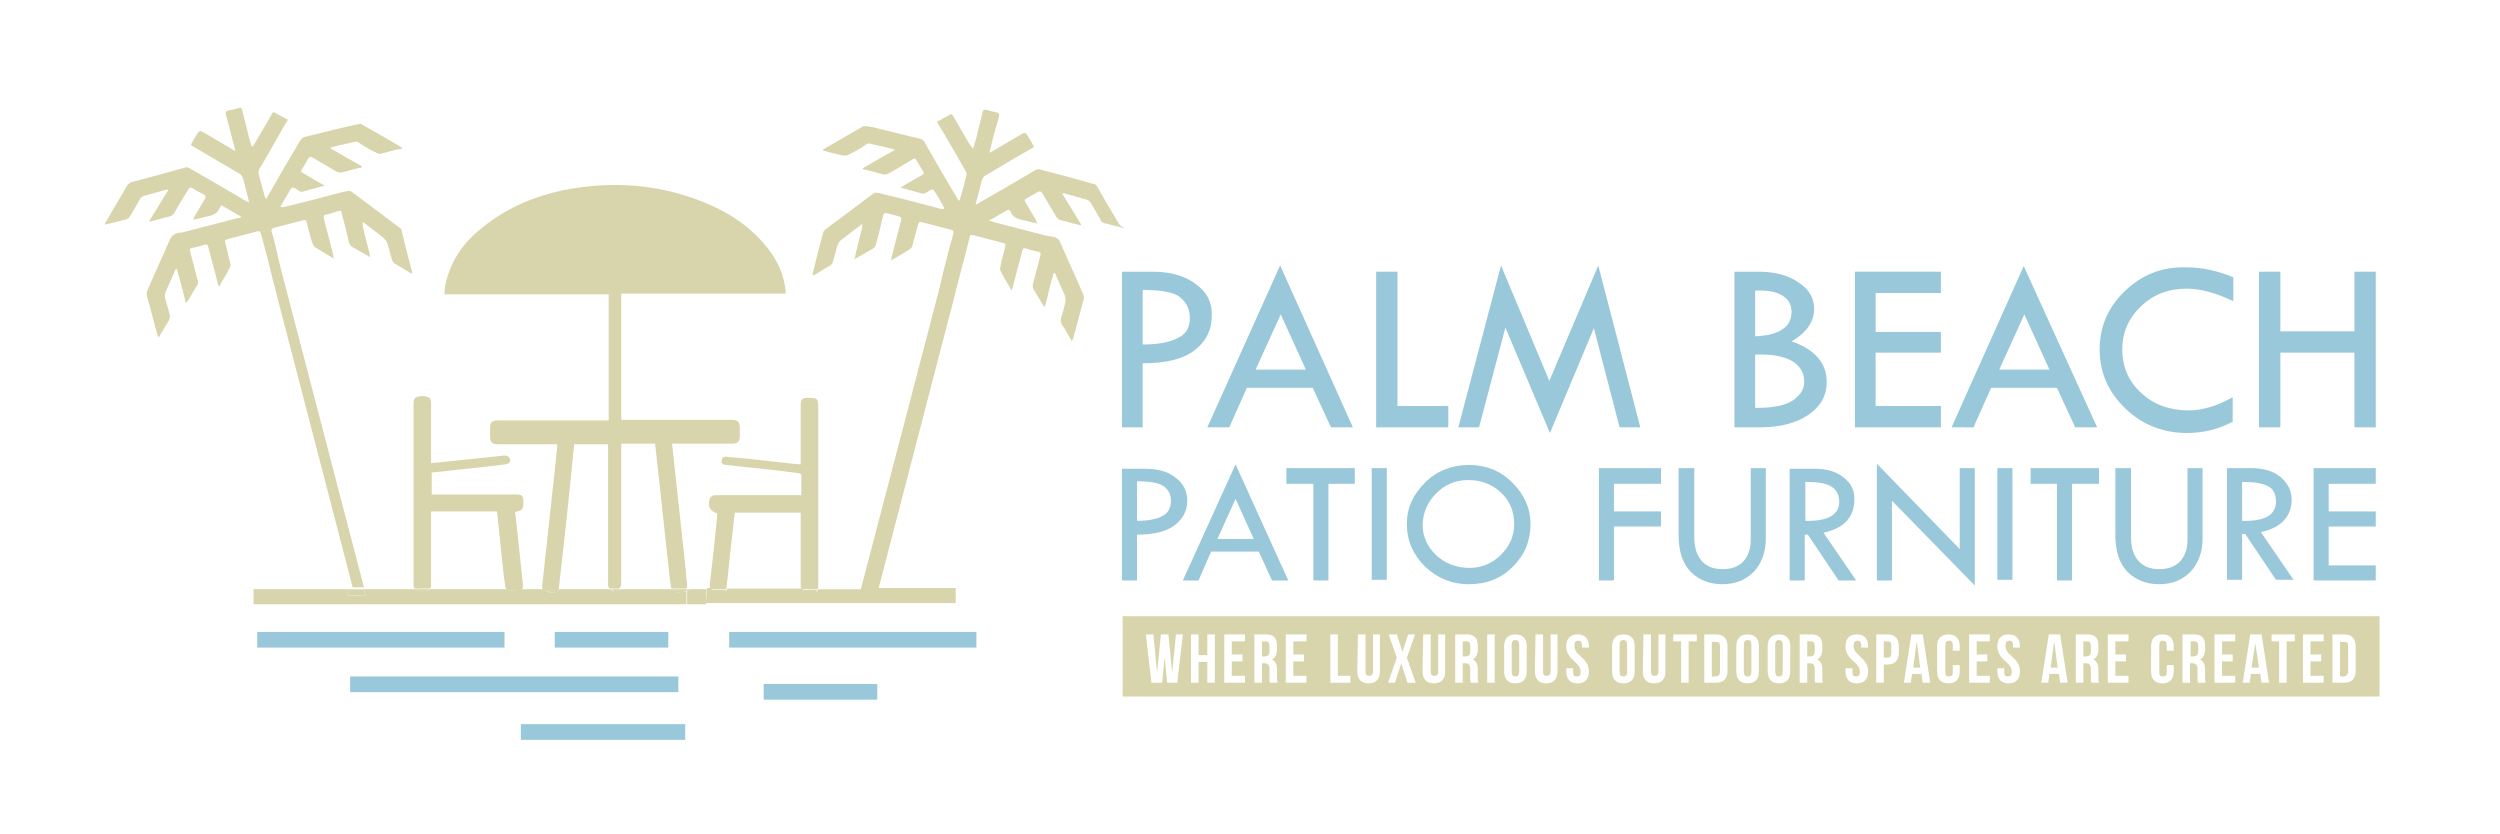 <?xml version="1.0" encoding="utf-8"?>
<!-- Generator: Adobe Illustrator 24.2.3, SVG Export Plug-In . SVG Version: 6.00 Build 0)  -->
<svg version="1.1" id="Layer_1" xmlns="http://www.w3.org/2000/svg" xmlns:xlink="http://www.w3.org/1999/xlink" x="0px" y="0px"
	 width="398.4px" height="132.9px" viewBox="0 0 398.4 132.9" style="enable-background:new 0 0 398.4 132.9;" xml:space="preserve"
	>
<style type="text/css">
	.st0{fill:#D8D5AC;}
	.st1{fill:#99C8DA;}
</style>
<path class="st0" d="M109,94.3c-1.1,0.2-1.5,0.1-1.7-0.4h-8.4c-0.2,0.2-0.6,0.3-1,0.3c-0.2,0-0.4-0.1-0.6-0.3H89
	c-0.1,0.4-0.5,0.6-1.1,0.5c-0.2,0-0.4,0-0.6-0.1c-0.4-0.1-0.6-0.2-0.8-0.4h-3.6c0,0,0,0-0.1,0c-0.6,0.2-1.3,0.2-1.9,0.1
	c-0.1,0-0.1-0.1-0.2-0.1H68.5c-0.2,0.2-0.5,0.3-1.1,0.3c-0.2,0-0.4,0-0.6,0c-0.3,0-0.5-0.1-0.7-0.3H58c0.1,0.3,0.2,0.7,0.3,1h-2.8
	c-0.1-0.3-0.2-0.7-0.3-1H40.4v2.4h69v-2.1C109.3,94.3,109.1,94.3,109,94.3z"/>
<path class="st0" d="M136.5,94.9c0.1-0.3,0.2-0.7,0.3-1h-6.4c-0.1,0.2-0.2,0.4-0.4,0.4c-0.6,0.1-1.3,0.1-1.9-0.1
	c-0.1,0-0.2-0.2-0.2-0.4h-12c-0.2,0.5-0.5,0.6-1.3,0.5c-0.1,0-0.3,0-0.4-0.1c-0.5-0.1-0.8-0.2-0.9-0.5h-0.6l-0.2,2.4h-3l0,0h42.8
	v-2.4h-12.7c-0.1,0.3-0.2,0.7-0.3,1h-2.8V94.9z"/>
<path class="st0" d="M112.6,93.9h-2.8c-0.1,0.1-0.2,0.2-0.3,0.3v2.1h3L112.6,93.9z"/>
<path class="st1" d="M55.8,110.3c14.6,0,37.7,0,52.3,0c0-0.9,0-1.7,0-2.5c-14.6,0-37.7,0-52.3,0C55.8,108.6,55.8,109.4,55.8,110.3z"
	/>
<path class="st1" d="M116.2,103.2c13.2,0,26.3,0,39.4,0c0-0.8,0-1.6,0-2.5c-13.2,0-26.3,0-39.4,0
	C116.2,101.6,116.2,102.4,116.2,103.2z"/>
<path class="st1" d="M41,103.2c13.1,0,26.2,0,39.4,0c0-0.9,0-1.7,0-2.5c-13.2,0-26.2,0-39.4,0C41,101.6,41,102.4,41,103.2z"/>
<path class="st1" d="M88.4,100.7c0,0.9,0,1.7,0,2.5c6,0,12,0,18.1,0c0-0.9,0-1.7,0-2.5C100.5,100.7,94.5,100.7,88.4,100.7z"/>
<path class="st1" d="M83,117.9c6,0,20.2,0,26.2,0c0-0.9,0-1.7,0-2.5c-6.1,0-20.2,0-26.2,0C83,116.2,83,117,83,117.9z"/>
<path class="st1" d="M139.8,109c-6.1,0-12,0-18.1,0c0,0.9,0,1.7,0,2.5c6,0,12,0,18.1,0C139.8,110.6,139.8,109.8,139.8,109z"/>
<path class="st0" d="M89.1,93.4c0.7-6.2,1.4-12.4,2-18.6c0.1-1.3,0.3-2.7,0.4-4c1.8,0,3.6,0,5.4,0c0,0.3,0,0.6,0,0.8
	c0,7,0,13.9,0,20.9c0,0.2,0,0.5,0,0.7c0,0.3,0.1,0.5,0.3,0.6h1.5c0.2-0.2,0.3-0.5,0.3-1c0-7.1,0-14.2,0-21.3c0-0.3,0-0.5,0-0.8
	c1.9,0,3.6,0,5.4,0c0,0.4,0.1,0.7,0.1,1c0.8,7,1.5,14,2.3,21c0.1,0.5,0.1,0.8,0.2,1.1h2.1h0.3c0.1-0.2,0.1-0.4,0.1-0.7
	c-0.1-0.7-0.2-1.4-0.2-2.1c-0.6-5.8-1.3-11.7-1.9-17.5c-0.1-0.9-0.2-1.8-0.3-2.8c0.3,0,0.5,0,0.8,0c2.9,0,5.8,0,8.7,0
	c1,0,1.3-0.3,1.3-1.3c0-0.4,0-0.7,0-1.1c0-1.1-0.3-1.4-1.4-1.4c-5.6,0-11.2,0-16.7,0c-0.3,0-0.5,0-0.8,0c0-6.8,0-13.4,0-20.1
	c8.8,0,17.5,0,26.2,0c0-0.1,0-0.2,0-0.2c0-0.1,0-0.2,0-0.3c-0.3-2.6-1.3-4.8-2.9-6.8c-2.7-3.4-6.2-5.7-10.2-7.3
	c-7.2-2.9-14.7-3.4-22.3-1.9C85.4,31.2,81,33,77.2,36c-3,2.3-5.2,5.1-6.1,8.9c-0.2,0.6-0.2,1.3-0.3,2c8.8,0,17.5,0,26.2,0
	c0,6.7,0,13.4,0,20.1c-0.3,0-0.5,0-0.8,0c-3.4,0-6.8,0-10.1,0c-2.3,0-4.5,0-6.8,0c-0.9,0-1.2,0.3-1.2,1.2c0,0.4,0,0.9,0,1.3
	c0,1,0.3,1.3,1.3,1.3c2.9,0,5.7,0,8.6,0c0.2,0,0.5,0,0.8,0c0,0.2,0,0.3,0,0.4c-0.5,5-1.1,10-1.6,14.9c-0.3,2.4-0.5,4.8-0.8,7.2
	c0,0.3,0,0.5,0.1,0.7H89C89.1,93.8,89.1,93.6,89.1,93.4z"/>
<path class="st0" d="M87.3,94.3c0.2,0,0.4,0,0.6,0.1c0.7,0.1,1,0,1.1-0.5h-2.5C86.7,94.1,86.9,94.3,87.3,94.3z"/>
<path class="st0" d="M107.3,93.9c0.2,0.6,0.6,0.6,1.7,0.4c0.2,0,0.3-0.1,0.4-0.1v-0.3H107.3z"/>
<path class="st0" d="M97.9,94.2c0.4,0.1,0.7,0,1-0.3h-1.5C97.5,94,97.7,94.1,97.9,94.2z"/>
<path class="st0" d="M109.4,94.2c0.2-0.1,0.3-0.2,0.3-0.3h-0.3V94.2z"/>
<path class="st0" d="M68.7,92.9c0-3.6,0-7.2,0-10.7c0-0.2,0-0.5,0-0.7c3.5,0,7,0,10.5,0c0.2,1.9,0.4,3.8,0.6,5.7
	c0.2,2,0.4,4,0.7,6.1c0,0.2,0.1,0.5,0.3,0.7H83c0.5-0.2,0.3-0.8,0.3-1.2c-0.3-2.8-0.6-5.7-0.9-8.5c-0.1-0.9-0.2-1.8-0.3-2.7
	c1.2-0.3,1.3-0.4,1.3-1.6c0-0.1,0-0.2,0-0.2c0-0.8-0.3-1-1.1-1c-4.2,0-8.5,0-12.7,0c-0.2,0-0.5,0-0.8,0c0-1.2,0-2.3,0-3.5
	c2.2-0.2,4.4-0.5,6.6-0.7c1.7-0.2,3.5-0.4,5.2-0.6c0.6-0.1,0.9-0.5,0.6-1c-0.2-0.4-0.6-0.4-0.9-0.4c-2.8,0.3-5.7,0.6-8.5,0.9
	c-1,0.1-2,0.2-3.1,0.3c0-0.3,0-0.6,0-0.9c0-2.9,0-5.8,0-8.7c0-0.5-0.1-0.8-0.7-1c-0.9-0.2-1.8,0-2,0.4c-0.1,0.3-0.1,0.6-0.1,1
	c0,9.4,0,18.8,0,28.2c0,0.1,0,0.3,0,0.4c0,0.3,0.1,0.5,0.2,0.6h2.4C68.7,93.7,68.7,93.4,68.7,92.9z"/>
<path class="st0" d="M66.8,94.2c0.2,0,0.4,0,0.6,0c0.6,0,0.9-0.1,1.1-0.3h-2.4C66.3,94.1,66.5,94.2,66.8,94.2z"/>
<path class="st0" d="M80.9,94c0.6,0.1,1.3,0.1,1.9-0.1c0,0,0,0,0.1,0h-2.2C80.8,94,80.9,94,80.9,94z"/>
<path class="st0" d="M115.8,93.4c0.3-2.4,0.5-4.9,0.8-7.3c0.2-1.5,0.3-2.9,0.5-4.4c3.5,0,7,0,10.5,0c0,0.3,0,0.5,0,0.8
	c0,3.6,0,7.2,0,10.8c0,0.2,0,0.4,0.1,0.6h2.6c0.1-0.2,0.1-0.5,0.1-0.8c0-9.3,0-18.6,0-28c0-1.6-0.1-1.7-1.7-1.7
	c-0.9,0-1.1,0.3-1.1,1.1c0,2.9,0,5.8,0,8.7c0,0.2,0,0.4,0,0.8c-0.5,0-0.9-0.1-1.3-0.1c-3.5-0.4-6.9-0.8-10.4-1.1
	c-0.5-0.1-0.9,0.1-0.9,0.6c-0.1,0.5,0.3,0.7,0.8,0.7c0.9,0.1,1.8,0.2,2.7,0.3c2.9,0.3,5.8,0.6,8.7,1c0.2,0,0.5,0.2,0.5,0.3
	c0,1,0,2.1,0,3.2c-2.1,0-4.1,0-6.1,0c-2.5,0-4.9,0-7.4,0c-0.5,0-0.9,0.1-1.1,0.6c-0.4,1.2,0.1,2,1.2,2.3c0,0.1,0,0.2,0,0.3
	c-0.2,2-0.4,3.9-0.6,5.9c-0.2,1.7-0.4,3.5-0.6,5.2c0,0.3,0,0.6,0.1,0.7h2.6C115.7,93.8,115.8,93.6,115.8,93.4z"/>
<path class="st0" d="M127.9,94.3c0.6,0.1,1.3,0.2,1.9,0.1c0.2-0.1,0.4-0.2,0.4-0.4h-2.6C127.7,94.1,127.8,94.2,127.9,94.3z"/>
<path class="st0" d="M114,94.4c0.1,0,0.3,0,0.4,0.1c0.8,0.1,1.1,0,1.3-0.5h-2.6C113.2,94.2,113.5,94.3,114,94.4z"/>
<path class="st0" d="M45.4,45.3c-0.5-1.9-1-3.8-1.4-5.7c-0.2-0.9-0.4-1.7-0.7-2.6c-0.1-0.4,0-0.6,0.4-0.7c1.5-0.4,3.1-0.8,4.6-1.2
	c0.4-0.1,0.5,0,0.6,0.4c0.3,1.1,0.5,2.2,0.9,3.3c0.1,0.2,0.2,0.5,0.4,0.6c0.8,0.5,1.5,0.9,2.3,1.4c0.2,0.1,0.4,0.2,0.7,0.4
	c-0.1-0.3-0.1-0.4-0.1-0.6c-0.5-1.9-1-3.9-1.5-5.8c-0.1-0.3,0-0.5,0.3-0.6c0.6-0.1,1.2-0.3,1.8-0.5c0.7-0.2,0.7-0.2,0.8,0.5
	c0.4,1.5,0.8,3,1.1,4.4c0.1,0.4,0.3,0.6,0.6,0.8c0.5,0.3,1.1,0.6,1.6,0.9c0.4,0.2,0.7,0.4,1.2,0.7c-0.1-0.3-0.1-0.4-0.1-0.6
	c-0.4-1.5-0.8-3-1.1-4.4c0-0.2,0-0.3,0-0.5l0.1-0.1c0.1,0.1,0.1,0.1,0.2,0.2c1,0.7,2,1.5,3,2.3c0.2,0.2,0.5,0.5,0.6,0.8
	c0.3,0.9,0.5,1.9,0.8,2.8c0.1,0.2,0.2,0.4,0.4,0.5c0.8,0.5,1.7,1,2.5,1.5c0.1,0,0.2,0.1,0.3,0.1c0-0.1,0-0.1,0-0.2
	c-0.6-2.2-1.2-4.5-1.7-6.7c0-0.2-0.2-0.3-0.3-0.4c-0.7-0.5-1.3-1-2-1.5c-1.9-1.4-3.7-2.8-5.6-4.2c-0.1-0.1-0.4-0.2-0.5-0.2
	c-0.5,0.1-0.9,0.2-1.4,0.3c-3,0.8-6,1.6-9,2.3c-0.1,0-0.3,0-0.4,0l-0.1-0.1c0.6-1,1.1-1.9,1.7-2.9c0.1-0.1,0.3-0.1,0.4-0.1
	c0.3,0.1,0.5,0.3,0.8,0.5s0.5,0.2,0.8,0.1c0.7-0.2,1.4-0.4,2.2-0.6c0.3-0.1,0.7-0.2,1.1-0.3c-0.1-0.1-0.2-0.2-0.3-0.2
	c-1-0.6-2.1-1.2-3.1-1.8c-0.3-0.2-0.4-0.3-0.2-0.6c0.4-0.6,0.7-1.2,1-1.7c0.2-0.3,0.4-0.4,0.7-0.2c1.3,0.8,2.6,1.5,3.9,2.3
	c0.2,0.1,0.5,0.1,0.7,0.1c0.9-0.2,1.8-0.5,2.7-0.7c0.2,0,0.4-0.1,0.5-0.1c0-0.1,0-0.1,0.1-0.2c-1.7-0.9-3.3-1.9-5.1-2.9
	c0.3-0.1,0.4-0.2,0.5-0.2c1.1-0.3,2.3-0.5,3.4-0.8c0.3-0.1,0.5,0,0.8,0.2c0.5,0.4,1.1,0.7,1.6,1c0.4,0.2,0.8,0.4,1.2,0.6
	c0.2,0.1,0.4,0.2,0.6,0.1c1.1-0.3,2.2-0.6,3.3-0.8c0,0,0.1,0,0.1-0.1s0-0.1-0.1-0.1c-2.1-1.3-4.3-2.5-6.4-3.7
	c-0.1-0.1-0.3-0.1-0.5,0c-0.7,0.1-1.3,0.3-1.9,0.4c-2.2,0.5-4.4,1.1-6.6,1.6c-0.3,0.1-0.5,0.2-0.7,0.5c-1.8,3-3.6,6.1-5.3,9.1
	c0,0.1-0.1,0.2-0.2,0.3c-0.1-0.1-0.1-0.2-0.2-0.3c-0.3-1.3-0.7-2.5-1-3.8c0-0.2,0-0.4,0.1-0.6c1-1.7,2-3.4,3-5.2
	c0.5-0.9,1-1.8,1.6-2.7c-0.7-0.4-1.4-0.7-2-1.1c-0.3-0.2-0.5-0.1-0.6,0.2c-0.8,1.5-1.7,2.9-2.5,4.3c-0.2,0.3-0.3,0.6-0.6,0.9
	C40.1,23.2,40,23.1,40,23c-0.1-0.5-0.3-0.9-0.4-1.4c-0.3-1.4-0.7-2.7-1-4.1c-0.1-0.3-0.2-0.4-0.5-0.3c-0.6,0.2-1.1,0.3-1.7,0.4
	c-0.4,0.1-0.5,0.3-0.4,0.7c0.5,1.7,0.9,3.5,1.4,5.2c0,0.2,0,0.3,0.1,0.6c-0.2-0.1-0.3-0.1-0.3-0.2c-1.5-0.9-2.9-1.7-4.4-2.6
	c-1-0.6-1-0.6-1.6,0.4c-0.3,0.4-0.5,0.9-0.8,1.4c0.1,0.1,0.2,0.1,0.3,0.2c2.5,1.5,5,2.9,7.5,4.4c0.2,0.1,0.4,0.4,0.5,0.6
	c0.3,1.2,0.6,2.3,0.9,3.5c0,0.1,0,0.3,0.1,0.5c-0.2-0.1-0.3-0.2-0.4-0.2c-3-1.8-6-3.5-9.1-5.3c-0.2-0.1-0.5-0.2-0.7-0.1
	c-2.9,0.8-5.7,1.6-8.5,2.3c-0.3,0.1-0.5,0.3-0.7,0.5c-1.2,2-2.3,4-3.5,6c0,0.1-0.1,0.2-0.1,0.3c0.2,0,0.3-0.1,0.4-0.1
	c1-0.2,1.9-0.5,2.9-0.7c0.3-0.1,0.5-0.2,0.7-0.5c0.5-0.9,1.1-1.8,1.6-2.8c0.2-0.3,0.4-0.4,0.7-0.5c1.1-0.3,2.2-0.6,3.2-0.9
	c0.2,0,0.3,0,0.5-0.1l0.1,0.1c-1,1.6-2,3.3-3,4.9l0.1,0.1c0.1,0,0.3-0.1,0.4-0.1c0.9-0.2,1.8-0.5,2.7-0.7c0.4-0.1,0.6-0.3,0.8-0.6
	c0.7-1.3,1.5-2.5,2.2-3.7c0.2-0.3,0.3-0.4,0.7-0.2c0.6,0.4,1.2,0.7,1.8,1c0.3,0.2,0.3,0.3,0.2,0.6c-0.6,1-1.1,1.9-1.7,2.9
	c-0.1,0.1-0.1,0.3-0.2,0.5c0.2,0,0.4-0.1,0.5-0.1c0.6-0.1,1.1-0.3,1.7-0.4c1-0.2,1.7-0.5,2.1-1.5c0.1-0.3,0.3-0.3,0.5-0.1
	c0.9,0.5,1.7,1,2.6,1.5c0.1,0,0.1,0.1,0.3,0.2c-0.3,0.1-0.6,0.2-0.8,0.2c-2.7,0.7-5.4,1.4-8.1,2.1c-0.4,0.1-0.7,0.2-1.1,0.2
	c-0.6,0.1-1.1,0.4-1.4,1c-1.1,2.6-2.3,5.1-3.4,7.7c-0.2,0.4-0.4,0.8-0.3,1.3c0.6,2.1,1.1,4.2,1.7,6.3c0,0.1,0.1,0.2,0.2,0.4
	c0.1-0.2,0.2-0.3,0.2-0.4c0.5-0.8,0.9-1.5,1.4-2.3c0.2-0.3,0.2-0.7,0.1-1.1c-0.2-0.9-0.5-1.7-0.7-2.6c-0.1-0.3,0-0.6,0.1-0.9
	c0.4-0.9,0.8-1.8,1.2-2.7c0.1-0.3,0.3-0.6,0.4-0.9c0.1,0,0.1,0,0.2,0c0.2,0.9,0.5,1.7,0.7,2.6c0.2,0.9,0.5,1.8,0.7,2.8
	c0.1-0.1,0.2-0.2,0.3-0.3c0.5-0.8,1-1.7,1.5-2.5c0.2-0.3,0.2-0.5,0.1-0.8c-0.4-1.5-0.8-3.1-1.2-4.6c-0.1-0.4,0-0.6,0.4-0.6
	c0.6-0.1,1.3-0.3,1.9-0.5c0.4-0.1,0.5,0,0.6,0.4c0.5,1.9,1,3.8,1.5,5.7c0,0.2,0.1,0.3,0.2,0.6c0.6-1.1,1.2-2,1.7-3
	c0.1-0.2,0.2-0.5,0.1-0.7c-0.3-1.1-0.5-2.2-0.8-3.3c-0.1-0.4,0-0.5,0.4-0.6c1.5-0.4,3.1-0.8,4.6-1.2c0.5-0.1,0.5-0.1,0.7,0.4
	c0.7,2.5,1.3,4.9,1.9,7.4c0.5,1.8,0.9,3.6,1.4,5.4c0.3,1.2,6.9,26.6,11.3,43.5H58C53.4,76,46,47.6,45.4,45.3z M44.2,45.2
	c0.1-0.1,0.2-0.3,0.3-0.4C44.4,45,44.3,45.1,44.2,45.2z"/>
<path class="st0" d="M58.3,94.9c-0.1-0.3-0.2-0.7-0.3-1h-2.8c0.1,0.3,0.2,0.7,0.3,1H58.3z"/>
<path class="st0" d="M178.4,35.8c-1.2-2-2.4-4-3.5-6c-0.2-0.3-0.4-0.5-0.7-0.5c-2.8-0.8-5.7-1.6-8.5-2.3c-0.2-0.1-0.5,0-0.7,0.1
	c-3,1.8-6,3.5-9.1,5.3c-0.1,0.1-0.2,0.1-0.4,0.2c0-0.3,0-0.4,0.1-0.5c0.3-1.2,0.6-2.3,0.9-3.5c0.1-0.2,0.3-0.5,0.5-0.6
	c2.5-1.5,5-3,7.5-4.4c0.1,0,0.1-0.1,0.3-0.2c-0.3-0.5-0.5-0.9-0.8-1.4c-0.6-1-0.6-1-1.6-0.4c-1.5,0.9-2.9,1.7-4.4,2.6
	c-0.1,0-0.2,0.1-0.3,0.2c0-0.2,0-0.4,0.1-0.6c0.4-1.7,0.9-3.5,1.4-5.2c0.1-0.4,0-0.6-0.4-0.7c-0.6-0.1-1.1-0.3-1.7-0.4
	c-0.3-0.1-0.4,0-0.5,0.3c-0.3,1.4-0.7,2.7-1,4.1c-0.1,0.5-0.3,0.9-0.4,1.4c0,0.1-0.1,0.2-0.2,0.4c-0.2-0.4-0.4-0.6-0.6-0.9
	c-0.8-1.4-1.7-2.9-2.5-4.3c-0.2-0.3-0.3-0.4-0.6-0.2c-0.6,0.4-1.3,0.7-2,1.1c0.6,1,1.1,1.8,1.6,2.7c1,1.7,2,3.4,3,5.2
	c0.1,0.2,0.2,0.4,0.1,0.6c-0.3,1.3-0.6,2.5-1,3.8c0,0.1-0.1,0.2-0.2,0.3c-0.1-0.1-0.2-0.2-0.2-0.3c-1.8-3-3.6-6.1-5.3-9.1
	c-0.2-0.3-0.4-0.4-0.7-0.5c-2.2-0.5-4.4-1.1-6.6-1.6c-0.6-0.2-1.3-0.3-1.9-0.4c-0.2,0-0.4,0-0.5,0c-2.1,1.2-4.3,2.5-6.4,3.7
	c0,0,0,0-0.1,0.1l0.1,0.1c1.1,0.3,2.2,0.6,3.3,0.8c0.2,0,0.4,0,0.6-0.1c0.4-0.2,0.8-0.4,1.2-0.6c0.5-0.3,1.1-0.6,1.6-1
	c0.2-0.2,0.5-0.3,0.8-0.2c1.1,0.3,2.3,0.5,3.4,0.8c0.1,0,0.3,0.1,0.5,0.2c-1.8,1-3.4,1.9-5.1,2.9c0,0.1,0,0.1,0.1,0.2
	c0.2,0,0.4,0.1,0.5,0.1c0.9,0.2,1.8,0.5,2.7,0.7c0.2,0,0.5,0,0.7-0.1c1.3-0.7,2.6-1.5,3.9-2.3c0.3-0.2,0.5-0.2,0.7,0.2
	c0.3,0.6,0.7,1.2,1,1.7c0.2,0.3,0.1,0.5-0.2,0.6c-1,0.6-2.1,1.2-3.1,1.8c-0.1,0-0.1,0.1-0.3,0.2c0.4,0.1,0.8,0.2,1.1,0.3
	c0.7,0.2,1.5,0.4,2.2,0.6c0.3,0.1,0.5,0.1,0.8-0.1s0.5-0.3,0.8-0.5c0.1,0,0.4,0,0.4,0.1c0.6,0.9,1.2,1.9,1.7,2.9l-0.1,0.1
	c-0.1,0-0.3,0-0.4,0c-3-0.8-6-1.6-9-2.3c-0.5-0.1-0.9-0.3-1.4-0.3c-0.2,0-0.4,0.1-0.5,0.2c-1.9,1.4-3.7,2.8-5.6,4.2
	c-0.7,0.5-1.4,1-2,1.5c-0.1,0.1-0.3,0.3-0.3,0.4c-0.6,2.2-1.2,4.5-1.7,6.7c0,0,0,0.1,0,0.2c0.1,0,0.2-0.1,0.3-0.1
	c0.8-0.5,1.7-1,2.5-1.5c0.2-0.1,0.3-0.3,0.4-0.5c0.3-0.9,0.5-1.9,0.8-2.8c0.1-0.3,0.3-0.6,0.6-0.8c1-0.8,2-1.5,3-2.3
	c0.1,0,0.1-0.1,0.2-0.2l0.1,0.1c0,0.2,0,0.3,0,0.5c-0.4,1.5-0.8,3-1.1,4.4c0,0.1-0.1,0.3-0.1,0.6c0.5-0.3,0.8-0.5,1.2-0.7
	c0.5-0.3,1.1-0.6,1.6-0.9c0.3-0.2,0.5-0.4,0.6-0.8c0.4-1.5,0.8-3,1.1-4.4c0.2-0.6,0.2-0.6,0.8-0.5c0.6,0.2,1.2,0.3,1.8,0.5
	c0.3,0.1,0.4,0.2,0.3,0.6c-0.5,1.9-1,3.9-1.5,5.8c0,0.1-0.1,0.3-0.1,0.6c0.3-0.2,0.5-0.3,0.7-0.4c0.8-0.5,1.6-0.9,2.3-1.4
	c0.2-0.1,0.4-0.4,0.4-0.6c0.3-1.1,0.6-2.2,0.9-3.3c0.1-0.4,0.3-0.5,0.6-0.4c1.5,0.4,3.1,0.8,4.6,1.2c0.4,0.1,0.5,0.3,0.4,0.7
	c-0.2,0.9-0.5,1.7-0.7,2.6c-0.5,1.9-1,3.8-1.4,5.7c-0.6,2.3-8,30.7-12.7,48.6h2.8c4.4-16.9,11-42.3,11.3-43.5
	c0.5-1.8,0.9-3.6,1.4-5.4c0.6-2.5,1.3-4.9,1.9-7.4c0.1-0.5,0.1-0.5,0.7-0.4c1.5,0.4,3.1,0.8,4.6,1.2c0.4,0.1,0.5,0.3,0.4,0.6
	c-0.3,1.1-0.6,2.2-0.8,3.3c-0.1,0.2,0,0.5,0.1,0.7c0.5,1,1.1,1.9,1.7,3c0.1-0.3,0.2-0.4,0.2-0.6c0.5-1.9,1-3.8,1.5-5.7
	c0.1-0.4,0.2-0.5,0.6-0.4c0.6,0.2,1.3,0.4,1.9,0.5c0.4,0.1,0.5,0.3,0.4,0.6c-0.4,1.5-0.8,3.1-1.2,4.6c-0.1,0.3,0,0.5,0.1,0.8
	c0.5,0.8,1,1.7,1.5,2.5c0.1,0.1,0.1,0.2,0.3,0.3c0.3-1,0.5-1.9,0.7-2.8c0.2-0.9,0.5-1.7,0.7-2.6c0.1,0,0.1,0,0.2,0
	c0.1,0.3,0.3,0.6,0.4,0.9c0.4,0.9,0.8,1.8,1.2,2.7c0.1,0.3,0.1,0.6,0.1,0.9c-0.2,0.9-0.4,1.8-0.7,2.6c-0.1,0.4-0.1,0.7,0.1,1.1
	c0.5,0.7,0.9,1.5,1.4,2.3c0.1,0.1,0.1,0.2,0.2,0.4c0.1-0.2,0.1-0.3,0.2-0.4c0.6-2.1,1.1-4.2,1.7-6.3c0.1-0.5-0.1-0.9-0.3-1.3
	c-1.1-2.6-2.3-5.1-3.4-7.7c-0.3-0.7-0.7-0.9-1.4-1c-0.4-0.1-0.7-0.1-1.1-0.2c-2.7-0.7-5.4-1.4-8.1-2.1c-0.2-0.1-0.5-0.2-0.8-0.2
	c0.1-0.1,0.2-0.2,0.3-0.2c0.9-0.5,1.7-1,2.6-1.5c0.2-0.1,0.4-0.1,0.5,0.1c0.3,1,1.1,1.3,2.1,1.5c0.6,0.1,1.1,0.3,1.7,0.4
	c0.1,0,0.3,0.1,0.5,0.1c-0.1-0.2-0.2-0.3-0.2-0.5c-0.6-1-1.1-1.9-1.7-2.9c-0.2-0.3-0.1-0.4,0.2-0.6c0.6-0.3,1.2-0.7,1.8-1
	c0.3-0.2,0.5-0.1,0.7,0.2c0.7,1.2,1.5,2.5,2.2,3.7c0.2,0.3,0.4,0.5,0.8,0.6c0.9,0.2,1.8,0.5,2.7,0.7c0.1,0,0.3,0.1,0.4,0.1l0.1-0.1
	c-1-1.6-2-3.3-3-4.9l0.1-0.1c0.2,0,0.3,0,0.5,0.1c1.1,0.3,2.2,0.6,3.2,0.9c0.3,0.1,0.5,0.2,0.7,0.5c0.5,0.9,1.1,1.8,1.6,2.8
	c0.2,0.3,0.3,0.4,0.7,0.5c1,0.2,1.9,0.5,2.9,0.7c0.1,0,0.2,0,0.4,0.1C178.5,36,178.5,35.9,178.4,35.8z"/>
<path class="st0" d="M136.5,94.9h2.8c0.1-0.3,0.2-0.7,0.3-1h-2.8C136.6,94.2,136.5,94.6,136.5,94.9z"/>
<path class="st1" d="M190.6,45.3c-1.7-1.3-4-2-6.8-2h-5v24.8h3.3V57.9c3.7,0,6.5-0.7,8.3-2.1c1.8-1.4,2.7-3.2,2.7-5.4
	C193.2,48.3,192.4,46.6,190.6,45.3z M187.8,53.8c-1.2,0.7-3.1,1.1-5.7,1.1v-8.7c3.1,0,5.2,0.4,6.1,1.3c0.9,0.8,1.4,1.8,1.4,3
	C189.7,52,189.1,53.2,187.8,53.8z"/>
<path class="st1" d="M192.4,68.1h3.5l2.8-6.3h10.5l2.9,6.3h3.5L204,42.3L192.4,68.1z M200.1,58.9l4-8.8l4,8.8H200.1z"/>
<polygon class="st1" points="230.8,64.7 222.7,64.7 222.7,43.3 219.3,43.3 219.3,68.1 230.8,68.1 "/>
<polygon class="st1" points="254,52.3 258.1,68.1 261.4,68.1 254.7,42.3 246.9,60.7 239.2,42.3 232.4,68.1 235.7,68.1 239.9,52.2 
	247,69 "/>
<path class="st1" d="M291.1,60.9c0-3.1-1.9-5.2-5.6-6.5c2.4-1.4,3.6-3.1,3.6-5.2c0-1.7-0.8-3.1-2.5-4.2c-1.6-1.1-3.7-1.7-6.3-1.7
	h-3.9v24.8h4.1c3.2,0,5.8-0.7,7.7-2C290.1,64.8,291.1,63.1,291.1,60.9z M279.8,46.3c0.2,0,0.5,0,0.8,0c1.5,0,2.7,0.3,3.6,0.9
	c0.9,0.6,1.3,1.5,1.3,2.5c0,1.2-0.5,2.2-1.5,2.8c-1,0.7-2.4,1-4.3,1.1v-7.3H279.8z M286,63.6c-1.1,0.9-3.1,1.4-6,1.4h-0.3v-8.5h1.1
	c2.1,0,3.7,0.4,4.9,1.1c1.2,0.8,1.8,1.8,1.8,3.1C287.6,61.8,287.1,62.7,286,63.6z"/>
<polygon class="st1" points="295.6,68.1 309.3,68.1 309.3,64.7 298.9,64.7 298.9,56.2 309.3,56.2 309.3,52.9 298.9,52.9 298.9,46.7 
	309.3,46.7 309.3,43.3 295.6,43.3 "/>
<path class="st1" d="M330.7,68.1h3.5l-11.7-25.7L311,68.1h3.5l2.8-6.3h10.5L330.7,68.1z M318.6,58.9l4-8.8l4,8.8H318.6z"/>
<path class="st1" d="M338.6,46.4c-2.7,2.6-4,5.7-4,9.3c0,3.7,1.4,6.8,4.1,9.4s6,3.9,9.8,3.9c2.6,0,5.1-0.6,7.3-1.8v-3.9
	c-2.5,1.4-4.8,2.1-7,2.1c-3,0-5.6-0.9-7.6-2.8c-2-1.8-3-4.2-3-6.9s1-5,3-6.9s4.4-2.8,7.3-2.8c2.2,0,4.7,0.7,7.4,2v-3.8
	c-2.6-1.1-5.1-1.6-7.5-1.6C344.5,42.5,341.3,43.8,338.6,46.4z"/>
<polygon class="st1" points="360,43.3 360,68.1 363.4,68.1 363.4,56.2 375.2,56.2 375.2,68.1 378.6,68.1 378.6,43.3 375.2,43.3 
	375.2,52.8 363.4,52.8 363.4,43.3 "/>
<path class="st1" d="M178.8,92.5h2.4v-7.3c2.7,0,4.7-0.5,6-1.5s2-2.3,2-3.9c0-1.5-0.6-2.8-1.9-3.7c-1.2-1-2.9-1.4-4.9-1.4h-3.6V92.5
	z M181.2,76.7c2.3,0,3.7,0.3,4.4,0.9s1,1.3,1,2.2c0,1.1-0.4,1.9-1.3,2.4c-0.9,0.5-2.2,0.8-4.1,0.8L181.2,76.7L181.2,76.7z"/>
<path class="st1" d="M188.5,92.5h2.5l2-4.6h7.6l2.1,4.6h2.6L196.9,74L188.5,92.5z M194,85.9l2.9-6.4l2.9,6.4H194z"/>
<polygon class="st1" points="211.7,92.5 211.7,77.1 215.9,77.1 215.9,74.6 205,74.6 205,77.1 209.3,77.1 209.3,92.5 "/>
<rect x="218.6" y="74.6" class="st1" width="2.4" height="17.8"/>
<path class="st1" d="M234.1,93.1c2.8,0,5.1-0.9,7-2.8s2.8-4.1,2.8-6.8c0-2.5-1-4.7-2.9-6.6s-4.2-2.8-6.9-2.8s-5.1,0.9-7,2.8
	s-2.9,4-2.9,6.6c0,2.7,1,4.9,2.9,6.8C229,92.1,231.3,93.1,234.1,93.1z M228.9,78.6c1.4-1.4,3.1-2.1,5.1-2.1c2.1,0,3.8,0.7,5.2,2
	s2.1,3,2.1,5c0,1.9-0.7,3.5-2.1,4.9c-1.4,1.4-3.1,2.1-5,2.1c-2.1,0-3.9-0.7-5.3-2c-1.4-1.3-2.2-3-2.2-4.9
	C226.8,81.6,227.5,80,228.9,78.6z"/>
<polygon class="st1" points="264.7,77.1 264.7,74.6 254.8,74.6 254.8,92.5 257.2,92.5 257.2,83.9 264.7,83.9 264.7,81.5 257.2,81.5 
	257.2,77.1 "/>
<path class="st1" d="M267.5,74.6v10.6c0,2.6,0.6,4.5,1.9,5.9c1.3,1.3,3,2,5.1,2s3.7-0.7,5-2c1.2-1.3,1.9-3.1,1.9-5.2V74.6H279V86
	c0,1.5-0.4,2.6-1.2,3.5c-0.8,0.8-1.9,1.2-3.3,1.2s-2.5-0.4-3.3-1.3s-1.2-2.1-1.2-3.8v-11C270,74.6,267.5,74.6,267.5,74.6z"/>
<path class="st1" d="M293.8,76.1c-1.2-1-2.8-1.4-4.7-1.4h-3.9v17.8h2.4v-7.3h0.5l4.9,7.3h2.8l-5.2-7.6c1.7-0.4,2.9-1,3.7-1.9
	c0.8-0.9,1.2-2,1.2-3.2C295.6,78.2,295,77,293.8,76.1z M287.7,83v-6.2c1.4,0,2.4,0.1,3.1,0.3s1.3,0.5,1.7,1c0.4,0.5,0.6,1.1,0.6,1.9
	C293.1,82,291.3,83.1,287.7,83z"/>
<polygon class="st1" points="312.3,87.5 299.1,73.9 299.1,92.5 301.5,92.5 301.5,79.8 314.7,93.3 314.7,74.6 312.3,74.6 "/>
<rect x="318.3" y="74.6" class="st1" width="2.4" height="17.8"/>
<polygon class="st1" points="330.2,92.5 330.2,77.1 334.5,77.1 334.5,74.6 323.6,74.6 323.6,77.1 327.8,77.1 327.8,92.5 "/>
<path class="st1" d="M337.1,74.6v10.6c0,2.6,0.6,4.5,1.9,5.9c1.3,1.3,3,2,5.1,2s3.7-0.7,5-2c1.2-1.3,1.9-3.1,1.9-5.2V74.6h-2.4V86
	c0,1.5-0.4,2.6-1.2,3.5c-0.8,0.8-1.9,1.2-3.3,1.2s-2.5-0.4-3.3-1.3s-1.2-2.1-1.2-3.8v-11C339.6,74.6,337.1,74.6,337.1,74.6z"/>
<path class="st1" d="M354.9,74.6v17.8h2.4v-7.3h0.5l4.9,7.3h2.8l-5.2-7.6c1.7-0.4,2.9-1,3.7-1.9c0.8-0.9,1.2-2,1.2-3.2
	c0-1.5-0.6-2.7-1.8-3.7c-1.2-1-2.8-1.4-4.7-1.4H354.9z M362.1,78c0.4,0.5,0.6,1.1,0.6,1.9c0,2.2-1.8,3.2-5.4,3.1v-6.2
	c1.4,0,2.4,0.1,3.1,0.3S361.7,77.5,362.1,78z"/>
<polygon class="st1" points="378.6,77.1 378.6,74.6 368.7,74.6 368.7,92.5 378.6,92.5 378.6,90.1 371.1,90.1 371.1,83.9 378.6,83.9 
	378.6,81.5 371.1,81.5 371.1,77.1 "/>
<path class="st0" d="M350.3,103.8V103c0-0.6-0.2-0.8-0.6-0.8h-0.6v2.4h0.5C350,104.6,350.3,104.4,350.3,103.8z"/>
<polygon class="st0" points="359.4,102.5 359.4,102.5 358.8,106.4 360,106.4 "/>
<path class="st0" d="M374.2,107v-4c0-0.6-0.2-0.7-0.6-0.7h-0.7v5.5h0.7C373.9,107.7,374.2,107.5,374.2,107z"/>
<path class="st0" d="M301.4,104.1v-1.2c0-0.6-0.2-0.7-0.6-0.7h-0.6v2.6h0.6C301.2,104.8,301.4,104.6,301.4,104.1z"/>
<path class="st0" d="M283.5,107.8c0.4,0,0.6-0.2,0.6-0.8v-4.2c0-0.6-0.2-0.8-0.6-0.8s-0.6,0.2-0.6,0.8v4.2
	C282.9,107.6,283.1,107.8,283.5,107.8z"/>
<path class="st0" d="M278.5,107.8c0.4,0,0.6-0.2,0.6-0.8v-4.2c0-0.6-0.2-0.8-0.6-0.8s-0.6,0.2-0.6,0.8v4.2
	C277.9,107.6,278.1,107.8,278.5,107.8z"/>
<polygon class="st0" points="305.5,102.5 305.4,102.5 304.9,106.4 306,106.4 "/>
<path class="st0" d="M289.2,103.8V103c0-0.6-0.2-0.8-0.6-0.8H288v2.4h0.5C288.9,104.6,289.2,104.4,289.2,103.8z"/>
<path class="st0" d="M274.1,107v-4c0-0.6-0.2-0.7-0.6-0.7h-0.7v5.5h0.7C273.9,107.7,274.1,107.5,274.1,107z"/>
<path class="st0" d="M178.9,111h200.3V98.2H178.9V111z M371.7,101.1h1.9c1.2,0,1.8,0.7,1.8,1.9v3.9c0,1.2-0.6,1.9-1.8,1.9h-1.9
	V101.1z M367,101.1h3.3v1.1h-2.1v2.1h1.7v1.1h-1.7v2.3h2.1v1.1H367V101.1z M362,101.1h3.7v1.1h-1.3v6.6h-1.2v-6.6H362V101.1z
	 M358.6,101.1h1.8l1.2,7.7h-1.2l-0.2-1.4h-1.5l-0.2,1.4h-1.1L358.6,101.1z M352.9,101.1h3.3v1.1h-2.1v2.1h1.7v1.1h-1.7v2.3h2.1v1.1
	h-3.3V101.1z M347.8,101.1h1.8c1.3,0,1.8,0.6,1.8,1.8v0.6c0,0.8-0.3,1.3-0.8,1.6l0,0c0.6,0.3,0.8,0.8,0.8,1.6v1.2
	c0,0.4,0,0.6,0.1,0.9h-1.2c-0.1-0.2-0.1-0.3-0.1-0.9v-1.2c0-0.7-0.2-1-0.8-1H349v3.1h-1.2L347.8,101.1L347.8,101.1z M342.8,103
	c0-1.2,0.6-1.9,1.8-1.9c1.2,0,1.8,0.7,1.8,1.9v0.7h-1.1v-0.8c0-0.6-0.2-0.8-0.6-0.8s-0.6,0.2-0.6,0.8v4.2c0,0.6,0.2,0.7,0.6,0.7
	s0.6-0.2,0.6-0.7V106h1.1v1c0,1.2-0.6,1.9-1.8,1.9c-1.2,0-1.8-0.7-1.8-1.9V103z M335.9,101.1h3.3v1.1h-2.1v2.1h1.7v1.1h-1.7v2.3h2.1
	v1.1h-3.3V101.1z M330.8,101.1h1.8c1.3,0,1.8,0.6,1.8,1.8v0.6c0,0.8-0.3,1.3-0.8,1.6l0,0c0.6,0.3,0.8,0.8,0.8,1.6v1.2
	c0,0.4,0,0.6,0.1,0.9h-1.2c-0.1-0.2-0.1-0.3-0.1-0.9v-1.2c0-0.7-0.2-1-0.8-1H332v3.1h-1.2V101.1z M326.5,101.1h1.8l1.2,7.7h-1.2
	l-0.2-1.4h-1.5l-0.2,1.4h-1.1L326.5,101.1z M318.3,106.5h1.1v0.6c0,0.6,0.2,0.7,0.6,0.7s0.6-0.2,0.6-0.7c0-0.6-0.2-1-1-1.7
	c-1-0.9-1.3-1.5-1.3-2.4c0-1.2,0.6-1.9,1.8-1.9c1.2,0,1.8,0.7,1.8,1.9v0.2h-1.1v-0.3c0-0.6-0.2-0.8-0.6-0.8s-0.6,0.2-0.6,0.8
	c0,0.6,0.2,1,1,1.7c1,0.9,1.3,1.5,1.3,2.4c0,1.2-0.6,1.9-1.8,1.9c-1.2,0-1.8-0.7-1.8-1.9V106.5z M313.8,101.1h3.3v1.1H315v2.1h1.7
	v1.1H315v2.3h2.1v1.1h-3.3L313.8,101.1L313.8,101.1z M308.7,103c0-1.2,0.6-1.9,1.8-1.9c1.2,0,1.8,0.7,1.8,1.9v0.7h-1.1v-0.8
	c0-0.6-0.2-0.8-0.6-0.8s-0.6,0.2-0.6,0.8v4.2c0,0.6,0.2,0.7,0.6,0.7s0.6-0.2,0.6-0.7V106h1.1v1c0,1.2-0.6,1.9-1.8,1.9
	c-1.2,0-1.8-0.7-1.8-1.9V103z M304.6,101.1h1.8l1.2,7.7h-1.2l-0.2-1.4h-1.5l-0.2,1.4h-1.1L304.6,101.1z M299,101.1h1.8
	c1.2,0,1.8,0.7,1.8,1.9v1c0,1.2-0.6,1.9-1.8,1.9h-0.6v2.9H299V101.1z M294.1,106.5h1.1v0.6c0,0.6,0.2,0.7,0.6,0.7s0.6-0.2,0.6-0.7
	c0-0.6-0.2-1-1-1.7c-1-0.9-1.3-1.5-1.3-2.4c0-1.2,0.6-1.9,1.8-1.9c1.2,0,1.8,0.7,1.8,1.9v0.2h-1.1v-0.3c0-0.6-0.2-0.8-0.6-0.8
	s-0.6,0.2-0.6,0.8c0,0.6,0.2,1,1,1.7c1,0.9,1.3,1.5,1.3,2.4c0,1.2-0.6,1.9-1.8,1.9c-1.2,0-1.8-0.7-1.8-1.9V106.5z M286.8,101.1h1.8
	c1.3,0,1.8,0.6,1.8,1.8v0.6c0,0.8-0.3,1.3-0.8,1.6l0,0c0.6,0.3,0.8,0.8,0.8,1.6v1.2c0,0.4,0,0.6,0.1,0.9h-1.2
	c-0.1-0.2-0.1-0.3-0.1-0.9v-1.2c0-0.7-0.2-1-0.8-1H288v3.1h-1.2V101.1z M281.7,103c0-1.2,0.6-1.9,1.8-1.9c1.2,0,1.8,0.7,1.8,1.9v4
	c0,1.2-0.6,1.9-1.8,1.9c-1.2,0-1.8-0.7-1.8-1.9V103z M276.7,103c0-1.2,0.6-1.9,1.8-1.9c1.2,0,1.8,0.7,1.8,1.9v4
	c0,1.2-0.6,1.9-1.8,1.9c-1.2,0-1.8-0.7-1.8-1.9V103z M271.6,101.1h1.9c1.2,0,1.8,0.7,1.8,1.9v3.9c0,1.2-0.6,1.9-1.8,1.9h-1.9V101.1z
	 M266.7,101.1h3.7v1.1h-1.3v6.6h-1.2v-6.6h-1.3L266.7,101.1L266.7,101.1z M261.9,101.1h1.2v5.9c0,0.6,0.2,0.7,0.6,0.7
	s0.6-0.2,0.6-0.7v-5.9h1.1v5.9c0,1.2-0.6,1.9-1.8,1.9c-1.2,0-1.8-0.7-1.8-1.9L261.9,101.1L261.9,101.1z M256.9,103
	c0-1.2,0.6-1.9,1.8-1.9c1.2,0,1.8,0.7,1.8,1.9v4c0,1.2-0.6,1.9-1.8,1.9c-1.2,0-1.8-0.7-1.8-1.9V103z M249.6,106.5h1.1v0.6
	c0,0.6,0.2,0.7,0.6,0.7c0.4,0,0.6-0.2,0.6-0.7c0-0.6-0.2-1-1-1.7c-1-0.9-1.3-1.5-1.3-2.4c0-1.2,0.6-1.9,1.8-1.9s1.8,0.7,1.8,1.9v0.2
	h-1.1v-0.3c0-0.6-0.2-0.8-0.6-0.8c-0.4,0-0.6,0.2-0.6,0.8c0,0.6,0.2,1,1,1.7c1,0.9,1.3,1.5,1.3,2.4c0,1.2-0.6,1.9-1.8,1.9
	s-1.8-0.7-1.8-1.9V106.5z M244.7,101.1h1.2v5.9c0,0.6,0.2,0.7,0.6,0.7c0.4,0,0.6-0.2,0.6-0.7v-5.9h1.1v5.9c0,1.2-0.6,1.9-1.8,1.9
	s-1.8-0.7-1.8-1.9L244.7,101.1L244.7,101.1z M239.7,103c0-1.2,0.6-1.9,1.8-1.9s1.8,0.7,1.8,1.9v4c0,1.2-0.6,1.9-1.8,1.9
	s-1.8-0.7-1.8-1.9V103z M237,101.1h1.2v7.7H237V101.1z M231.9,101.1h1.8c1.3,0,1.8,0.6,1.8,1.8v0.6c0,0.8-0.3,1.3-0.8,1.6l0,0
	c0.6,0.3,0.8,0.8,0.8,1.6v1.2c0,0.4,0,0.6,0.1,0.9h-1.2c-0.1-0.2-0.1-0.3-0.1-0.9v-1.2c0-0.7-0.2-1-0.8-1h-0.4v3.1h-1.2L231.9,101.1
	L231.9,101.1z M226.8,101.1h1.2v5.9c0,0.6,0.2,0.7,0.6,0.7s0.6-0.2,0.6-0.7v-5.9h1.1v5.9c0,1.2-0.6,1.9-1.8,1.9s-1.8-0.7-1.8-1.9
	L226.8,101.1L226.8,101.1z M221.3,101.1h1.3l0.9,2.8l0,0l0.9-2.8h1.1l-1.3,3.7l1.4,4h-1.3l-1-3.1l0,0l-1,3.1h-1.1l1.4-4L221.3,101.1
	z M216.4,101.1h1.2v5.9c0,0.6,0.2,0.7,0.6,0.7s0.6-0.2,0.6-0.7v-5.9h1.1v5.9c0,1.2-0.6,1.9-1.8,1.9s-1.8-0.7-1.8-1.9L216.4,101.1
	L216.4,101.1z M212,101.1h1.2v6.6h2v1.1H212V101.1z M204.9,101.1h3.3v1.1h-2.1v2.1h1.7v1.1h-1.7v2.3h2.1v1.1h-3.3V101.1z
	 M199.9,101.1h1.8c1.3,0,1.8,0.6,1.8,1.8v0.6c0,0.8-0.3,1.3-0.8,1.6l0,0c0.6,0.3,0.8,0.8,0.8,1.6v1.2c0,0.4,0,0.6,0.1,0.9h-1.2
	c-0.1-0.2-0.1-0.3-0.1-0.9v-1.2c0-0.7-0.2-1-0.8-1h-0.4v3.1h-1.2L199.9,101.1L199.9,101.1z M195.1,101.1h3.3v1.1h-2.1v2.1h1.7v1.1
	h-1.7v2.3h2.1v1.1h-3.3V101.1z M189.8,101.1h1.2v3.3h1.4v-3.3h1.2v7.7h-1.2v-3.3H191v3.3h-1.2V101.1z M183.8,101.1l0.6,6.1l0,0
	l0.6-6.1h1.2l0.6,6.1l0,0l0.6-6.1h1.1l-0.9,7.7H186l-0.4-4.1l0,0l-0.4,4.1h-1.7l-0.9-7.7H183.8z"/>
<path class="st0" d="M258.7,107.8c0.4,0,0.6-0.2,0.6-0.8v-4.2c0-0.6-0.2-0.8-0.6-0.8s-0.6,0.2-0.6,0.8v4.2
	C258.1,107.6,258.3,107.8,258.7,107.8z"/>
<path class="st0" d="M202.3,103.8V103c0-0.6-0.2-0.8-0.6-0.8h-0.6v2.4h0.5C202,104.6,202.3,104.4,202.3,103.8z"/>
<polygon class="st0" points="327.4,102.5 327.3,102.5 326.8,106.4 327.9,106.4 "/>
<path class="st0" d="M234.3,103.8V103c0-0.6-0.2-0.8-0.6-0.8h-0.6v2.4h0.5C234,104.6,234.3,104.4,234.3,103.8z"/>
<path class="st0" d="M241.5,107.8c0.4,0,0.6-0.2,0.6-0.8v-4.2c0-0.6-0.2-0.8-0.6-0.8c-0.4,0-0.6,0.2-0.6,0.8v4.2
	C240.9,107.6,241.1,107.8,241.5,107.8z"/>
<path class="st0" d="M333.2,103.8V103c0-0.6-0.2-0.8-0.6-0.8H332v2.4h0.5C332.9,104.6,333.2,104.4,333.2,103.8z"/>
</svg>

